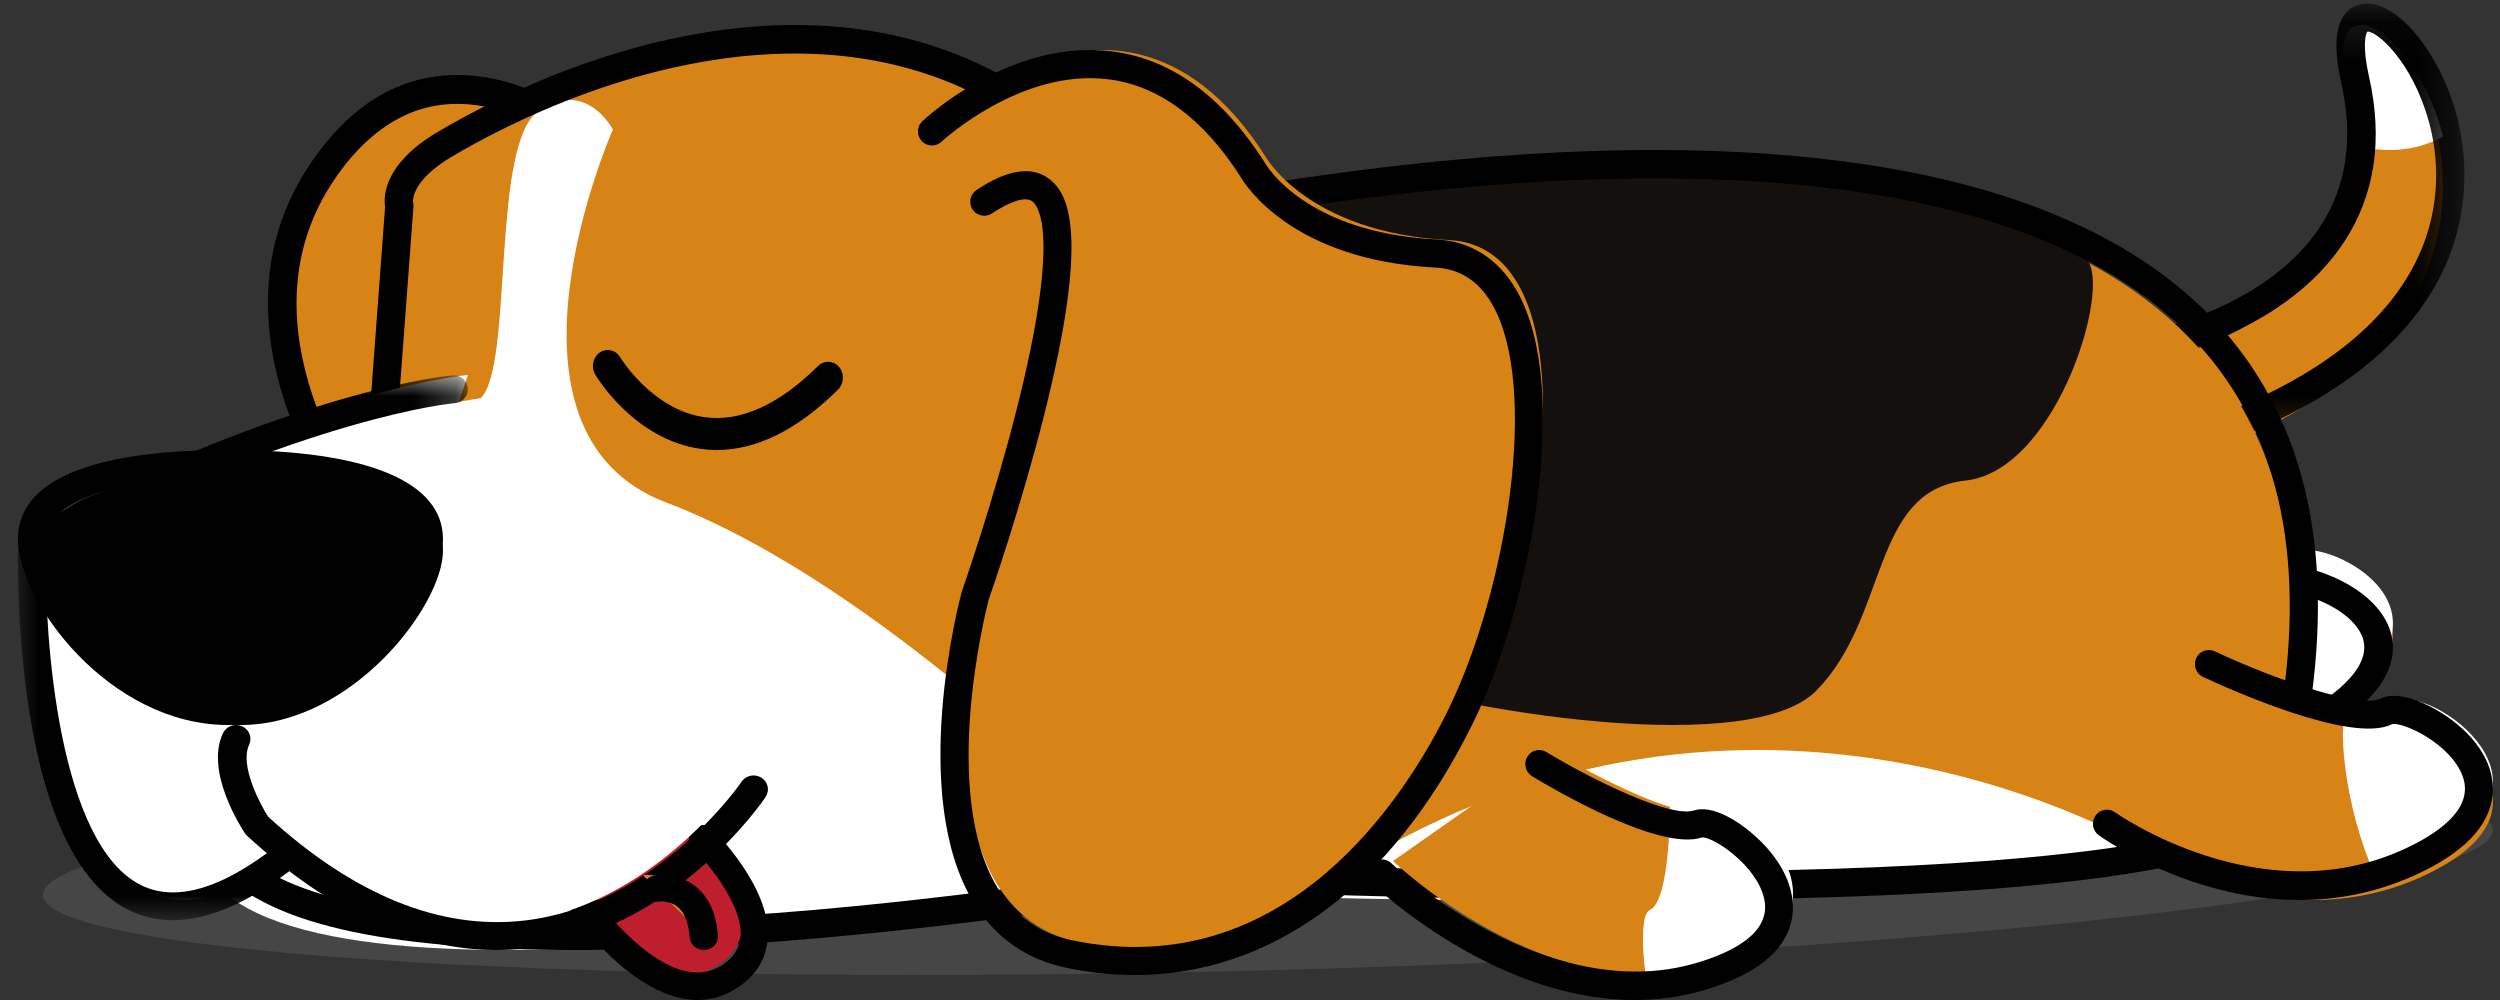 <?xml version="1.0" encoding="UTF-8"?>
<svg width="60px" height="24px" viewBox="0 0 60 24" version="1.1" xmlns="http://www.w3.org/2000/svg" xmlns:xlink="http://www.w3.org/1999/xlink">
    <rect x="0" y="0" width="60" height="24" fill="#333333" stroke="none"/>
    <!-- Generator: sketchtool 55 (78076) - https://sketchapp.com -->
    <title>DC035567-B658-47A1-B75E-C64DCEADB49F</title>
    <desc>Created with sketchtool.</desc>
    <defs>
        <polygon id="path-1" points="0.083 0.084 7.715 0.084 7.715 10.726 0.083 10.726"></polygon>
        <polygon id="path-3" points="0 0.009 10.797 0.009 10.797 13.086 0 13.086"></polygon>
    </defs>
    <g id="Landing" stroke="none" stroke-width="1" fill="none" fill-rule="evenodd">
        <g id="Landing-Step-2-LLC" transform="translate(-450, -4911)">
            <g id="Footer" transform="translate(0, 4736)">
                <g id="Group-73">
                    <g transform="translate(450, 175)">
                        <path d="M59.83,19.918 C59.867,21.345 46.735,22.852 30.497,23.284 C14.26,23.715 1.068,22.909 1.031,21.482 C0.994,20.055 14.127,18.548 30.364,18.116 C46.601,17.685 59.794,18.492 59.83,19.918" id="Fill-1" fill="#939598" opacity="0.2"></path>
                        <path d="M50.329,13.2 C50.329,13.2 54.02,14.196 54.852,13.642 C55.485,13.221 59.544,14.813 55.987,16.994 C52.504,19.13 48.431,17.2 48.431,17.2" id="Fill-3" fill="#D88316"></path>
                        <path d="M55.073,13.272 C54.861,13.435 54.469,13.489 54.015,13.482 C53.987,13.529 53.956,13.566 53.919,13.59 C53.616,13.788 54.114,15.95 55.051,17.4 C55.413,17.255 55.769,17.068 56.111,16.825 C59.364,14.513 55.652,12.825 55.073,13.272" id="Fill-5" fill="#FFFFFF"></path>
                        <path d="M53.086,18.523 C50.445,18.891 48.147,17.828 48.019,17.767 C47.85,17.688 47.782,17.494 47.867,17.335 C47.952,17.177 48.158,17.113 48.327,17.192 C48.365,17.211 52.232,18.991 55.472,17.006 C56.224,16.546 57.037,15.851 56.637,15.16 C56.231,14.457 54.964,14.128 54.722,14.228 C53.82,14.829 50.596,14.003 49.959,13.831 C49.778,13.782 49.672,13.604 49.725,13.433 C49.777,13.262 49.967,13.164 50.148,13.213 C51.83,13.666 53.91,13.979 54.336,13.696 C54.73,13.435 55.493,13.621 56.027,13.86 C56.872,14.239 57.382,14.818 57.427,15.449 C57.478,16.166 56.946,16.872 55.845,17.546 C54.934,18.104 53.99,18.397 53.086,18.523" id="Fill-7" fill="#000000"></path>
                        <path d="M52.031,8.581 C52.031,8.581 57.563,7.378 56.457,2.12 C55.352,-3.137 63.86,6.595 53.185,10.8" id="Fill-9" fill="#D88316"></path>
                        <path d="M58.631,3.278 C58.002,0.725 55.695,-0.648 56.345,2.14 C56.457,2.623 56.508,3.071 56.508,3.488 C57.203,3.666 57.94,3.657 58.631,3.278" id="Fill-11" fill="#FFFFFF"></path>
                        <g id="Group-15" transform="translate(51.431, 0)">
                            <mask id="mask-2" fill="white">
                                <use xlink:href="#path-1"></use>
                            </mask>
                            <g id="Clip-14"></g>
                            <path d="M1.64,10.726 C1.502,10.725 1.372,10.641 1.321,10.506 C1.255,10.331 1.346,10.137 1.523,10.072 C7.505,7.887 7.252,4.349 6.865,2.93 C6.469,1.478 5.612,0.741 5.387,0.758 C5.34,0.815 5.261,1.11 5.424,1.833 C5.767,3.344 5.567,4.681 4.829,5.805 C3.43,7.938 0.613,8.527 0.494,8.551 C0.309,8.588 0.128,8.47 0.09,8.288 C0.052,8.105 0.172,7.927 0.357,7.89 C0.383,7.884 3.017,7.329 4.257,5.435 C4.889,4.469 5.058,3.307 4.757,1.98 C4.447,0.613 4.827,0.207 5.201,0.107 C5.934,-0.089 6.964,1.003 7.448,2.494 C7.865,3.78 8.688,8.174 1.761,10.705 C1.721,10.72 1.68,10.726 1.64,10.726" id="Fill-13" fill="#000000" mask="url(#mask-2)"></path>
                        </g>
                        <path d="M21.431,6.86 C21.431,6.86 59.602,-4.174 54.574,18.704 C54.574,18.704 59.753,23.13 21.581,21.039 L21.431,6.86 Z" id="Fill-16" fill="#D88316"></path>
                        <path d="M29.831,21.486 C40.294,21.871 48.38,21.218 51.401,20.444 C51.42,20.377 51.431,20.34 51.431,20.34 C51.431,20.34 42.441,14.899 32.776,20.61 C32.598,20.715 29.999,21.383 29.831,21.486" id="Fill-18" fill="#FFFFFF"></path>
                        <path d="M43.595,16.573 C45.333,14.803 44.899,11.778 47.171,11.534 C49.443,11.29 50.785,6.542 50.01,6.179 L50.01,6.179 C44.625,3.437 36.155,4.033 29.831,5.064 C29.831,5.065 32.442,6.169 32.64,7.343 C32.837,8.518 31.194,15.5 32.581,16.161 C33.968,16.821 41.858,18.343 43.595,16.573" id="Fill-20" fill="#14100E"></path>
                        <path d="M22.252,20.379 C28.273,20.704 33.571,20.884 38.003,20.915 C52.779,21.017 54.534,19.444 54.72,18.96 C54.785,18.791 54.636,18.649 54.618,18.634 C54.528,18.552 54.484,18.423 54.51,18.303 C55.408,14.227 54.944,10.996 53.13,8.702 C50.846,5.813 46.427,4.326 39.996,4.281 C32.094,4.227 23.649,6.426 22.109,6.846 L22.252,20.379 Z M37.999,21.595 C33.478,21.564 28.062,21.378 21.9,21.041 C21.722,21.031 21.582,20.884 21.58,20.705 L21.431,6.591 C21.429,6.438 21.529,6.303 21.675,6.261 C21.77,6.233 31.213,3.541 40,3.601 C46.646,3.647 51.241,5.22 53.658,8.278 C55.579,10.708 56.1,14.072 55.207,18.278 C55.363,18.488 55.493,18.817 55.355,19.192 C54.742,20.862 48.902,21.67 37.999,21.595 L37.999,21.595 Z" id="Fill-22" fill="#000000"></path>
                        <path d="M14.231,3.425 C14.231,3.425 10.561,0.575 7.945,4.379 C5.33,8.184 9.154,12.512 9.154,12.512 L12.028,13.2 L14.231,3.425 Z" id="Fill-24" fill="#D88316"></path>
                        <path d="M9.063,12.426 L11.446,13.029 L13.503,3.367 C13.123,3.103 12.134,2.501 11.001,2.493 C9.813,2.485 8.79,3.129 7.96,4.408 C5.728,7.845 8.58,11.801 9.063,12.426 M11.706,13.8 C11.679,13.8 11.651,13.796 11.624,13.789 L8.782,13.069 C8.712,13.051 8.649,13.012 8.602,12.956 C8.563,12.909 4.688,8.179 7.383,4.029 C8.35,2.54 9.569,1.79 11.005,1.8 C12.699,1.812 14.047,2.905 14.104,2.952 C14.204,3.034 14.25,3.166 14.223,3.293 L12.045,13.526 C12.025,13.618 11.969,13.698 11.89,13.748 C11.834,13.783 11.77,13.8 11.706,13.8" id="Fill-26" fill="#000000"></path>
                        <path d="M27.133,20.99 C24.688,21.342 2.506,24.795 4.796,18.161 L8.809,10.969 L9.258,5.108 C9.258,5.108 9.048,4.413 10.343,3.665 C11.637,2.917 21.349,-2.503 27.24,5.607 C33.131,13.717 27.133,20.99 27.133,20.99" id="Fill-28" fill="#D88316"></path>
                        <path d="M25.631,21.545 L25.328,18.479 C25.328,18.479 20.484,13.756 15.992,12.061 C11.5,10.367 14.709,3.109 14.709,3.109 C14.709,3.109 14.074,1.875 12.925,2.663 C11.775,3.45 12.328,8.775 11.539,9.554 L9.323,9.928 L9.188,9.833 L4.765,19.041 C2.955,24.957 19.863,22.314 25.631,21.545" id="Fill-30" fill="#FFFFFF"></path>
                        <path d="M5.447,18.457 C5.218,19.155 5.272,19.728 5.61,20.208 C6.207,21.057 8.058,22.077 13.478,22.114 C17.076,22.139 21.648,21.738 27.069,20.923 L27.222,20.9 C27.535,20.475 28.711,18.769 29.343,16.34 C30.315,12.602 29.607,9.007 27.238,5.657 C25.204,2.779 22.485,1.308 19.158,1.285 C15.46,1.26 12.107,3.01 10.837,3.764 C9.895,4.323 9.906,4.794 9.912,4.857 C9.928,4.9 9.925,4.923 9.922,4.972 L9.474,10.977 C9.471,11.026 9.457,11.073 9.434,11.116 L5.447,18.457 Z M13.474,22.799 C8.827,22.767 6.074,22.049 5.057,20.605 C4.587,19.936 4.505,19.13 4.814,18.209 C4.82,18.19 4.828,18.172 4.838,18.154 L8.804,10.852 L9.242,4.967 C9.203,4.713 9.208,3.936 10.494,3.173 C11.812,2.391 15.296,0.574 19.162,0.6 C22.719,0.625 25.622,2.192 27.79,5.259 C30.901,9.659 30.704,13.823 29.991,16.542 C29.221,19.48 27.734,21.356 27.671,21.434 C27.617,21.501 27.541,21.545 27.457,21.557 L27.169,21.6 C21.714,22.421 17.106,22.824 13.474,22.799 L13.474,22.799 Z" id="Fill-32" fill="#000000"></path>
                        <path d="M16.573,19.8 C16.573,19.8 18.875,22.056 17.25,23.152 C15.624,24.248 13.631,21.358 13.631,21.358" id="Fill-34" fill="#BE1E2D"></path>
                        <path d="M16.733,24 C15.194,23.99 13.761,21.951 13.689,21.846 C13.586,21.698 13.623,21.494 13.771,21.391 C13.919,21.288 14.122,21.325 14.225,21.473 C14.24,21.495 15.532,23.332 16.73,23.34 C16.942,23.342 17.15,23.286 17.349,23.152 C17.61,22.977 17.749,22.762 17.773,22.497 C17.844,21.729 16.975,20.696 16.634,20.362 C16.505,20.236 16.503,20.028 16.629,19.899 C16.754,19.769 16.961,19.767 17.09,19.893 C17.149,19.951 18.536,21.32 18.424,22.556 C18.381,23.024 18.142,23.408 17.712,23.696 C17.389,23.913 17.058,24.002 16.733,24" id="Fill-36" fill="#000000"></path>
                        <path d="M11.231,9 C11.231,9 7.71,9.265 1.035,12.721 C1.035,12.721 0.632,25.931 7.48,20.125" id="Fill-38" fill="#FFFFFF"></path>
                        <g id="Group-42" transform="translate(0.431, 9)">
                            <mask id="mask-4" fill="white">
                                <use xlink:href="#path-3"></use>
                            </mask>
                            <g id="Clip-41"></g>
                            <path d="M3.698,13.085 C3.336,13.083 2.995,13.005 2.676,12.85 C-0.19,11.461 -0.004,4.301 0.006,3.997 C0.009,3.875 0.079,3.766 0.186,3.71 C6.8,0.315 10.293,0.021 10.439,0.01 C10.623,-0.004 10.782,0.134 10.796,0.318 C10.81,0.501 10.672,0.661 10.489,0.675 C10.455,0.677 7.027,0.974 0.667,4.213 C0.633,6.301 0.974,11.285 2.967,12.25 C3.861,12.683 5.058,12.278 6.524,11.044 C6.665,10.926 6.876,10.944 6.994,11.085 C7.112,11.226 7.094,11.436 6.954,11.555 C5.734,12.58 4.644,13.092 3.698,13.085" id="Fill-40" fill="#000000" mask="url(#mask-4)"></path>
                        </g>
                        <path d="M17.831,18.628 C17.831,18.628 12.882,26.039 5.827,19.512 C5.827,19.512 4.951,18.185 5.322,17.4" id="Fill-43" fill="#FFFFFF"></path>
                        <path d="M11.878,22.8 C9.897,22.787 7.9,21.867 5.93,20.059 C5.91,20.04 5.893,20.02 5.878,19.997 C5.778,19.847 4.917,18.508 5.353,17.594 C5.433,17.426 5.638,17.354 5.811,17.431 C5.983,17.508 6.059,17.707 5.979,17.875 C5.751,18.353 6.223,19.27 6.435,19.601 C8.498,21.485 10.565,22.323 12.579,22.094 C15.767,21.729 17.777,18.792 17.797,18.762 C17.901,18.607 18.115,18.564 18.274,18.665 C18.434,18.766 18.478,18.973 18.374,19.128 C18.286,19.26 16.165,22.357 12.66,22.758 C12.4,22.788 12.139,22.802 11.878,22.8" id="Fill-45" fill="#000000"></path>
                        <path d="M10.631,13.222 C10.631,14.523 8.457,17.4 5.775,17.4 C3.094,17.4 1.031,14.523 1.031,13.221 C1.031,11.919 3.094,11.4 5.776,11.4 C8.457,11.4 10.631,11.92 10.631,13.222" id="Fill-47" fill="#000000"></path>
                        <path d="M5.476,11.47 C2.748,11.47 1.119,12.017 1.119,12.935 C1.119,14.035 3.004,16.73 5.476,16.73 C7.962,16.73 9.943,14.005 9.943,12.935 C9.943,12.031 8.231,11.47 5.476,11.47 M5.476,17.4 C2.612,17.4 0.431,14.424 0.431,12.935 C0.431,11.538 2.175,10.8 5.476,10.8 C8.8,10.8 10.631,11.559 10.631,12.935 C10.631,14.444 8.297,17.4 5.476,17.4" id="Fill-49" fill="#000000"></path>
                        <path d="M17.184,10.8 C17.059,10.799 16.934,10.79 16.81,10.772 C15.227,10.549 14.324,9.054 14.287,8.991 C14.181,8.812 14.229,8.575 14.395,8.461 C14.56,8.346 14.78,8.398 14.886,8.577 C14.899,8.598 15.661,9.84 16.908,10.012 C17.772,10.132 18.689,9.718 19.634,8.783 C19.779,8.64 20.004,8.65 20.137,8.806 C20.27,8.963 20.26,9.206 20.115,9.349 C19.133,10.32 18.149,10.807 17.184,10.8" id="Fill-51" fill="#000000"></path>
                        <path d="M22.631,2.823 C22.631,2.823 27.088,-1.381 30.363,3.743 C30.363,3.743 31.368,5.586 34.778,5.762 C38.188,5.939 37.171,13.277 35.364,16.937 C33.557,20.598 30.33,23.534 25.957,22.637 C21.585,21.74 23.674,14.001 23.674,14.001 C23.674,14.001 27.983,1.788 23.892,4.515" id="Fill-53" fill="#D88316"></path>
                        <path d="M27.184,23.4 C26.668,23.396 26.144,23.341 25.611,23.231 C24.64,23.032 23.888,22.507 23.374,21.671 C21.79,19.092 23.028,14.404 23.081,14.206 C23.084,14.198 23.086,14.19 23.089,14.182 C23.096,14.16 23.848,12.018 24.414,9.769 C25.432,5.721 24.95,4.968 24.778,4.834 C24.621,4.711 24.267,4.816 23.809,5.122 C23.654,5.225 23.445,5.183 23.342,5.028 C23.239,4.873 23.281,4.663 23.436,4.56 C24.183,4.062 24.773,3.975 25.192,4.302 C25.655,4.664 26.146,5.642 25.065,9.938 C24.516,12.124 23.793,14.207 23.728,14.393 C23.662,14.647 22.55,19.044 23.948,21.317 C24.366,21.997 24.954,22.407 25.746,22.57 C30.894,23.628 33.751,19.077 34.74,17.071 C36.175,14.161 36.953,9.255 35.806,7.291 C35.482,6.737 35.036,6.452 34.441,6.421 C31.008,6.244 29.882,4.431 29.775,4.246 C28.877,2.842 27.809,2.054 26.6,1.903 C24.501,1.639 22.616,3.383 22.597,3.401 C22.462,3.528 22.249,3.522 22.122,3.386 C21.995,3.25 22.001,3.037 22.136,2.909 C22.222,2.828 24.263,0.932 26.679,1.232 C28.1,1.408 29.334,2.303 30.347,3.89 C30.351,3.896 30.355,3.903 30.359,3.91 C30.396,3.976 31.336,5.585 34.476,5.747 C35.291,5.789 35.952,6.205 36.387,6.95 C37.762,9.305 36.706,14.606 35.343,17.37 C33.408,21.294 30.492,23.422 27.184,23.4" id="Fill-55" fill="#000000"></path>
                        <path d="M15.431,21.007 C15.431,21.007 16.531,20.834 16.631,22.2" id="Fill-57" fill="#D88316"></path>
                        <path d="M16.89,22.8 C16.714,22.799 16.567,22.67 16.555,22.503 C16.53,22.146 16.424,21.887 16.249,21.754 C16.058,21.608 15.829,21.637 15.819,21.639 C15.637,21.663 15.464,21.546 15.435,21.374 C15.406,21.202 15.526,21.041 15.708,21.012 C15.761,21.003 16.238,20.937 16.661,21.25 C16.999,21.5 17.191,21.908 17.23,22.461 C17.242,22.636 17.101,22.788 16.915,22.799 C16.907,22.8 16.898,22.8 16.89,22.8" id="Fill-59" fill="#000000"></path>
                        <path d="M37.233,18 C37.233,18 40.132,19.773 41.073,19.457 C41.788,19.216 45.073,22.014 41.11,23.179 C37.23,24.321 33.431,20.665 33.431,20.665" id="Fill-61" fill="#D88316"></path>
                        <path d="M41.138,19.33 C40.892,19.419 40.508,19.349 40.078,19.2 C40.078,19.2 40.11,21.613 39.59,21.844 C39.417,21.922 39.384,22.567 39.495,23.397 C40.045,23.415 40.609,23.351 41.175,23.174 C45.005,21.97 41.83,19.082 41.138,19.33" id="Fill-63" fill="#FFFFFF"></path>
                        <path d="M39.186,24 C35.876,23.977 33.072,21.342 32.936,21.212 C32.802,21.084 32.795,20.869 32.921,20.733 C33.046,20.596 33.257,20.589 33.392,20.717 C33.428,20.752 37.076,24.172 40.699,23.115 C41.539,22.87 42.507,22.407 42.345,21.595 C42.181,20.769 41.099,20.069 40.846,20.099 C39.831,20.439 37.272,18.935 36.77,18.63 C36.612,18.534 36.56,18.326 36.654,18.165 C36.748,18.005 36.953,17.952 37.111,18.048 C38.253,18.74 40.105,19.634 40.649,19.452 C41.096,19.303 41.748,19.713 42.172,20.109 C42.844,20.736 43.143,21.467 42.992,22.116 C42.821,22.853 42.111,23.409 40.882,23.767 C40.31,23.934 39.74,24.004 39.186,24" id="Fill-65" fill="#000000"></path>
                        <path d="M53.296,16.2 C53.296,16.2 56.696,17.804 57.586,17.352 C58.263,17.008 61.923,19.292 58.148,21.029 C54.451,22.73 50.831,20.091 50.831,20.091" id="Fill-67" fill="#D88316"></path>
                        <path d="M57.631,16.836 C57.388,16.964 56.976,16.952 56.507,16.867 C56.472,16.909 56.435,16.942 56.393,16.96 C56.05,17.108 56.248,19.375 57.002,21 C57.398,20.915 57.793,20.787 58.181,20.601 C61.881,18.822 58.295,16.483 57.631,16.836" id="Fill-69" fill="#FFFFFF"></path>
                        <path d="M55.144,21.6 C52.534,21.582 50.485,20.128 50.371,20.046 C50.22,19.937 50.185,19.725 50.293,19.573 C50.4,19.421 50.609,19.386 50.76,19.494 C50.794,19.519 54.244,21.957 57.689,20.384 C58.488,20.019 59.384,19.42 59.108,18.641 C58.828,17.848 57.657,17.314 57.407,17.381 C56.441,17.869 53.459,16.521 52.872,16.246 C52.704,16.168 52.631,15.966 52.708,15.797 C52.786,15.627 52.985,15.553 53.152,15.631 C54.705,16.358 56.663,17 57.12,16.77 C57.541,16.557 58.248,16.867 58.726,17.196 C59.482,17.718 59.882,18.398 59.825,19.061 C59.76,19.815 59.134,20.468 57.964,21.002 C56.995,21.444 56.036,21.606 55.144,21.6" id="Fill-71" fill="#000000"></path>
                    </g>
                </g>
            </g>
        </g>
    </g>
</svg>